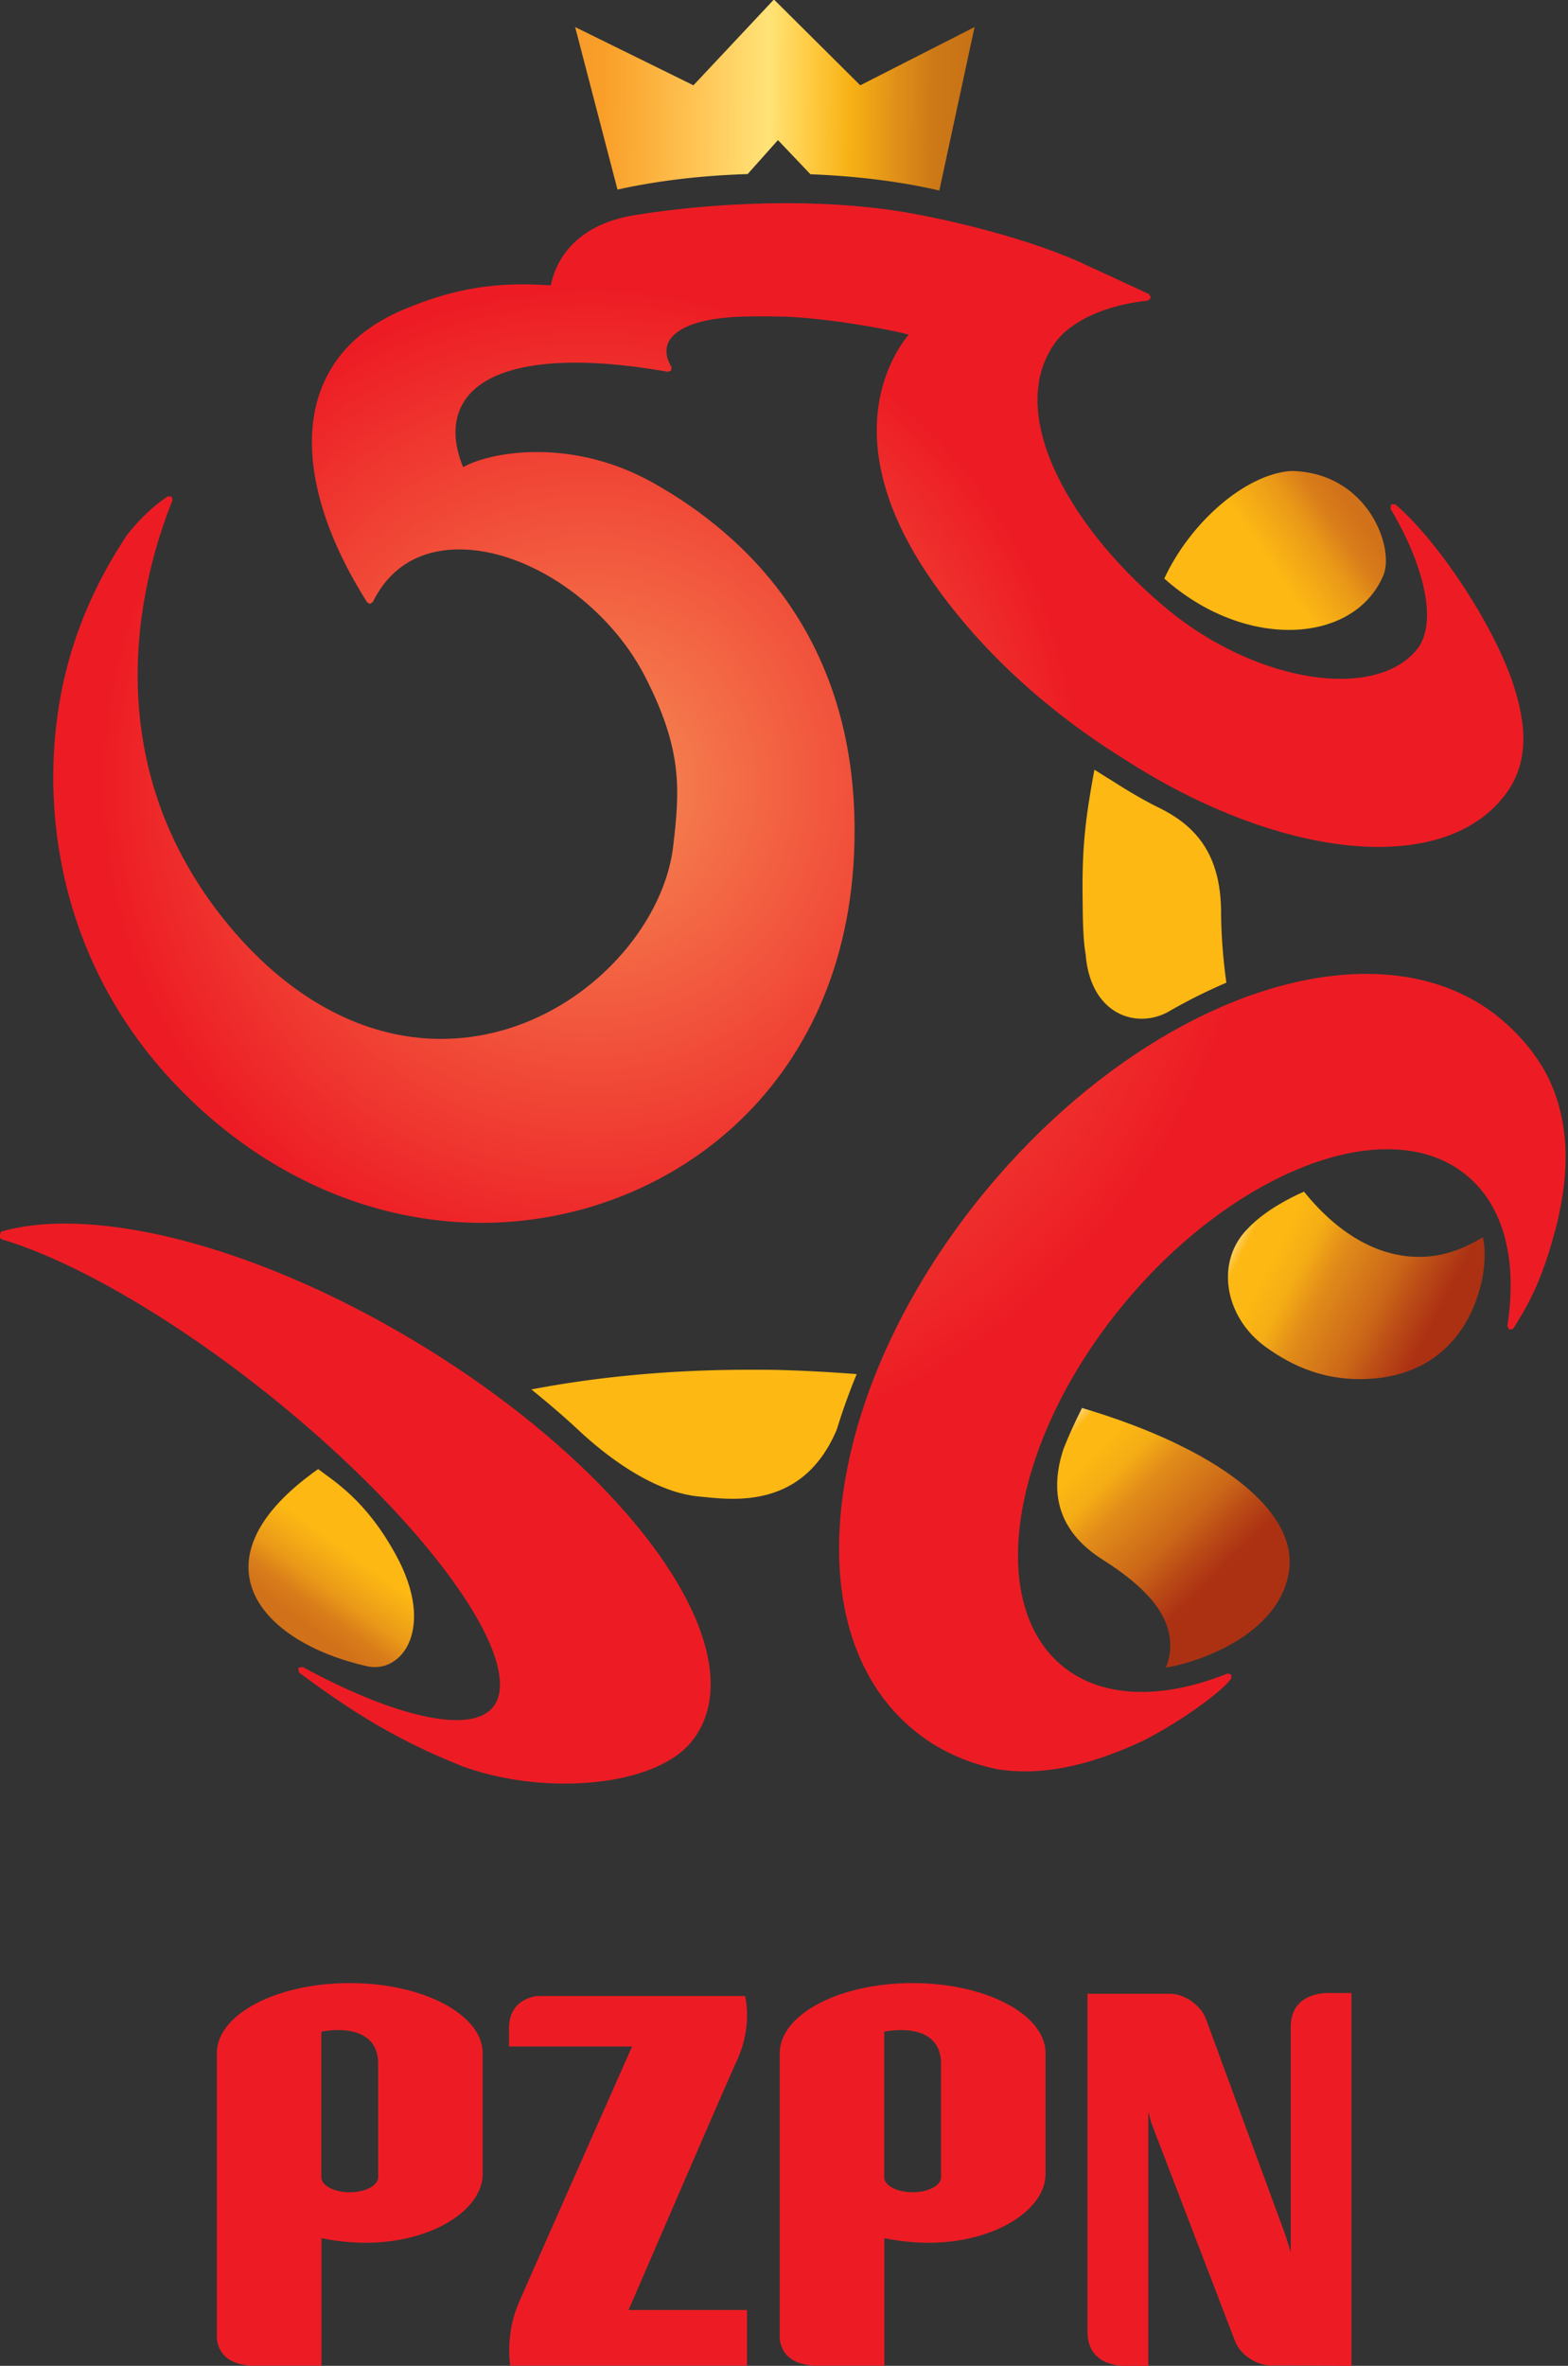 <svg xmlns="http://www.w3.org/2000/svg" xmlns:xlink="http://www.w3.org/1999/xlink" viewBox="0.54 0.46 199 300.15"><rect x="0.54" y="0.46" width="199" height="300.15" fill="#333333" stroke="none"/><linearGradient id="d"><stop offset="0" stop-color="#fff"/><stop offset=".1" stop-color="#fdb813"/><stop offset=".2" stop-color="#fdb813"/><stop offset=".3" stop-color="#f5ad15"/><stop offset=".4" stop-color="#e28d19"/><stop offset=".5" stop-color="#d67a19"/><stop offset=".6" stop-color="#cb6718"/><stop offset=".7" stop-color="#ba4a16"/><stop offset=".8" stop-color="#ac3113"/><stop offset=".9" stop-color="#ac3113"/><stop offset="1" stop-color="#ac3113"/></linearGradient><linearGradient id="b"><stop offset="0" stop-color="#fdb813"/><stop offset=".1" stop-color="#fdb813"/><stop offset=".2" stop-color="#fdb813"/><stop offset=".3" stop-color="#fdb813"/><stop offset=".4" stop-color="#fdb813"/><stop offset=".5" stop-color="#fdb813"/><stop offset=".6" stop-color="#f3a916"/><stop offset=".7" stop-color="#e99818"/><stop offset=".8" stop-color="#d97d1a"/><stop offset=".9" stop-color="#d17119"/><stop offset="1" stop-color="#d17119"/></linearGradient><linearGradient id="a"><stop offset="0" stop-color="#f68e55"/><stop offset="1" stop-color="#ed1c24"/></linearGradient><radialGradient xlink:href="#a" id="e" cx="0" cy="0" r="1" gradientTransform="matrix(221.736 0 0 -223.355 577.79 580.7)" gradientUnits="userSpaceOnUse" spreadMethod="pad"/><linearGradient id="f" x1="565.685" x2="751.983" y1="268.484" y2="269.984" gradientUnits="userSpaceOnUse"><stop offset="0" stop-color="#f7982c"/><stop offset=".1" stop-color="#f99f29"/><stop offset=".2" stop-color="#fbaf3a"/><stop offset=".3" stop-color="#fec04f"/><stop offset=".4" stop-color="#ffd164"/><stop offset=".5" stop-color="#ffe377"/><stop offset=".6" stop-color="#ffcb43"/><stop offset=".7" stop-color="#f7b114"/><stop offset=".8" stop-color="#e29318"/><stop offset=".9" stop-color="#cd7917"/><stop offset="1" stop-color="#c77116"/></linearGradient><linearGradient xlink:href="#b" id="g" x1="836.659" x2="930.705" y1="511.173" y2="446.296" gradientUnits="userSpaceOnUse"/><radialGradient xlink:href="#a" id="h" cx="0" cy="0" r="1" gradientTransform="matrix(260.755 0 0 -262.659 577.65 580.628)" gradientUnits="userSpaceOnUse" spreadMethod="pad"/><radialGradient xlink:href="#a" id="i" cx="0" cy="0" r="1" gradientTransform="matrix(306.774 0 0 -309.014 577.719 580.593)" gradientUnits="userSpaceOnUse" spreadMethod="pad"/><linearGradient xlink:href="#d" id="j" x1="866.428" x2="982.392" y1="776.843" y2="836.364" gradientUnits="userSpaceOnUse"/><linearGradient xlink:href="#d" id="k" x1="789.283" x2="881.106" y1="862.773" y2="955.135" gradientUnits="userSpaceOnUse"/><linearGradient xlink:href="#b" id="l" x1="498.83" x2="442.743" y1="890.37" y2="967.654" gradientUnits="userSpaceOnUse"/><path fill="url(#e)" d="M598.796 324.18c-30.701 4.773-36.958 25.022-38.192 31.772-24.612-1.812-43.874 1.4-66.015 10.7-20.33 8.477-33.337 21.813-38.932 39.59-7.822 25.19 0 58.115 21.976 92.768l1.234.74 1.318-.822c9.712-19.755 26.668-23.79 39.097-23.79 30.95 0 66.921 24.612 83.793 57.209 16.96 33.087 15.888 50.868 12.76 77.126-5.022 40.991-49.224 86.674-104.865 86.674-35.312 0-69.801-18.684-98.116-54.08-60.008-75.15-35.889-157.299-23.131-189.07l-.41-1.728-1.73-.082q-9.63 6.419-18.274 17.284c-12.592 18.85-21.648 38.77-26.996 59.018-14.242 53.586-8.069 132.359 52.183 192.776 37.782 38.03 85.689 58.934 134.91 58.934 81.738 0 165.778-59.018 168.33-171.619 2.14-91.202-48.482-138.778-91.203-162.65-20.33-11.358-39.591-13.747-52.102-13.747-16.3 0-28.151 3.789-33.421 6.834-4.773-11.523-4.608-21.813.496-29.797 10.865-16.956 43.79-21.814 92.024-13.252l1.481-.659.081-1.565c-1.808-2.964-3.455-7.406-1.068-11.689 2.305-4.114 10.29-11.111 38.03-11.111 0 0 12.675-.166 19.835.412 22.142 1.565 45.848 6.5 50.375 7.819-7.244 8.643-34.159 48.319 11.689 112.85 21.073 29.798 50.456 56.878 84.946 78.36 39.097 25.435 81.159 40.088 115.402 40.088h.082c25.927 0 45.767-8.23 57.371-23.706 12.43-16.462 8.15-36.136 2.965-51.446-9.384-26.668-33.503-63.05-52.68-79.513h-1.893l-.33 1.893c16.133 27.161 20.907 52.02 12.263 63.216-6.747 8.806-19.177 13.664-34.734 13.664-18.108 0-38.935-6.257-58.605-17.697-6.092-3.539-12.76-8.15-18.274-12.595-43.38-35.23-75.315-88.072-52.433-120.997 7.16-10.209 22.966-17.45 42.308-19.508l1.316-1.237-.822-1.646c-7.738-3.62-28.317-13.086-28.317-13.086-.247-.165-26.587-13.335-76.302-22.885-17.534-3.374-37.617-5.101-59.512-5.101-22.141 0-45.682 1.809-67.908 5.35" transform="matrix(.281 0 0 .281 -87.083 -63.353)"/><g fill="#ed1c24"><path d="M80.763 260.096s-13.244 29.867-14.407 32.582c-1.737 4.037-1.055 7.916-1.055 7.916h30.045v-7.07H80.32s12.363-28.662 13.73-31.614c2.082-4.52 1.04-8.215 1.04-8.215H68.593c-1.752.34-3.454 1.377-3.454 4.128v2.273zM48.531 276.688c0 1.045-1.61 1.902-3.6 1.902s-3.61-.857-3.61-1.902v-18.471s7.21-1.583 7.21 4.082zm-7.195 23.906v-16.18a29 29 0 0 0 3.595.501c9.358.739 16.865-3.726 16.865-8.65v-15.307c0-4.915-7.554-8.905-16.865-8.905-9.322 0-16.87 3.99-16.87 8.905v36.252c.353 2.604 2.47 3.243 4.32 3.384zM119.97 276.688c0 1.045-1.616 1.902-3.603 1.902-1.992 0-3.608-.857-3.608-1.902v-18.471s7.21-1.583 7.21 4.082zm-7.198 23.906v-16.18c1.15.234 2.354.407 3.595.501 9.36.739 16.867-3.726 16.867-8.65v-15.307c0-4.915-7.558-8.905-16.867-8.905-9.322 0-16.868 3.99-16.868 8.905v36.252c.35 2.604 2.473 3.243 4.313 3.384zM172.062 300.614V253.31h-3.212c-2.012.116-4.398.984-4.493 4.151v28.742l-.665-2.138-10.139-27.564c-.669-1.657-2.705-3.093-4.502-3.093h-10.495v43.056c.103 3.158 2.49 4.036 4.491 4.151h3.23v-32.288l.328 1.323 10.702 27.888c.675 1.675 2.695 3.016 4.497 3.016z"/></g><path fill="url(#f)" d="m625.015 265.613-53.427-26.299 19.127 73.376c16.984-3.792 37.019-6.348 58.786-7.005l13.686-15.338 14.675 15.42c21.602.822 41.47 3.463 58.207 7.336l15.914-73.789-51.614 26.299-38.996-38.749z" transform="matrix(.281 0 0 .281 -87.083 -63.353)"/><path fill="url(#g)" d="M837.672 488.305c36.597 32.55 85.172 29.492 98.637-.743 6.03-12.06-6.28-47.337-41.386-47.832-20.984 1.486-45.685 23.626-57.25 48.575" transform="matrix(.281 0 0 .281 -87.083 -63.353)"/><path fill="url(#h)" d="m312.315 783.146-.824 2.386.987 1.068c35.886 10.617 86.669 41.237 132.429 79.838 56.052 47.244 94.159 97.614 92.678 122.552-.25 5.185-2.305 9.053-6.09 11.523-12.513 8.23-44.036.328-83.046-20.824l-1.977.493.412 2.058c23.951 17.695 43.786 30.37 73.99 42.39 14.16 5.1 30.043 7.734 46.01 7.734 25.68 0 46.916-6.831 56.708-18.27 7.737-9.136 10.617-20.99 8.562-35.146-6.091-41.152-53.5-95.555-120.825-138.766-59.179-37.942-122.883-60.66-170.29-60.66-10.782 0-20.412 1.234-28.724 3.624" transform="matrix(.281 0 0 .281 -87.083 -63.353)"/><path fill="url(#i)" d="M757.69 763.884c-35.462 42.706-58.586 91.418-65.084 137.331-6.502 46.16 4.525 83.93 31.102 106.31 10.861 9.218 23.945 15.389 38.919 18.433 3.95.575 8.066.906 12.178.906h.084c20.735 0 40.152-7.82 53.07-13.743 19.174-9.793 37.277-23.698 39.99-28.304l-.08-1.73-1.646-.41c-13.74 5.512-26.825 8.31-38.756 8.31-14.565 0-26.825-4.116-36.287-12.097-34.805-29.376-21.971-102.772 28.636-163.578 34.968-42.132 81.54-69.365 118.488-69.365 14.565 0 26.825 4.113 36.368 12.178 16.294 13.74 22.63 37.848 17.94 67.717l.905 1.649 1.808-.578c8.313-13.165 13.66-24.026 19.586-46.9 5.184-21.56 5.346-38.51.656-54.804-4.032-14.152-12.753-26.905-25.753-37.932-15.882-13.412-36.945-20.488-60.809-20.488-55.872 0-121.45 37.192-171.316 97.095" transform="matrix(.281 0 0 .281 -87.083 -63.353)"/><path fill="url(#j)" d="M875.604 781.562c-14.97 14.724-11.103 39.893 7.813 53.628 13.08 9.46 26.651 14.558 42.524 14.558 52.641 0 59.468-51.817 55.52-64.072-9.128 5.756-18.836 8.965-28.953 8.884-18.916-.084-36.849-10.94-51.735-29.448-6.006 2.631-17.272 8.225-25.17 16.45" transform="matrix(.281 0 0 .281 -87.083 -63.353)"/><path fill="#fdb813" d="M137.933 114.027c.024 1.662 0 5.427.393 7.505.578 7.53 6.282 9.516 10.394 7.346a68 68 0 0 1 7.46-3.742c-.393-2.864-.647-5.867-.67-8.94-.023-7.667-3.511-11.108-7.876-13.256-2.078-1.017-4.111-2.24-6.12-3.534-.716-.415-1.386-.877-2.08-1.294-1.062 5.798-1.57 9.447-1.5 15.915"/><path fill="url(#k)" d="M792.194 881.142c-8.238 24.877 2.06 40.282 17.711 50.163 18.778 11.863 30.56 24.383 30.476 38.797 0 3.295-.74 6.674-1.976 9.885 12.354-1.81 50.657-13.674 55.518-42.996 4.611-27.924-32.454-56.096-93.408-74.218-3.132 6.18-5.93 12.357-8.321 18.369" transform="matrix(.281 0 0 .281 -87.083 -63.353)"/><path fill="#fdb813" d="M67.977 176.737c2.175 1.76 4.235 3.518 6.156 5.324 3.148 2.916 9.166 7.707 15.137 8.262 3.75.325 13.077 1.968 17.475-8.517a78 78 0 0 1 2.522-7.013c-3.263-.255-6.62-.44-10.021-.532-1.227-.023-2.453-.023-3.68-.023-9.907 0-19.257.902-27.59 2.499"/><path fill="url(#l)" d="M477.527 979.368c15.987 3.627 31.067-17.222 13.27-49.937-13.68-25.216-28.266-33.622-35.27-39.06-57.684 40.626-27.524 77.791 22 88.997" transform="matrix(.281 0 0 .281 -87.083 -63.353)"/></svg>